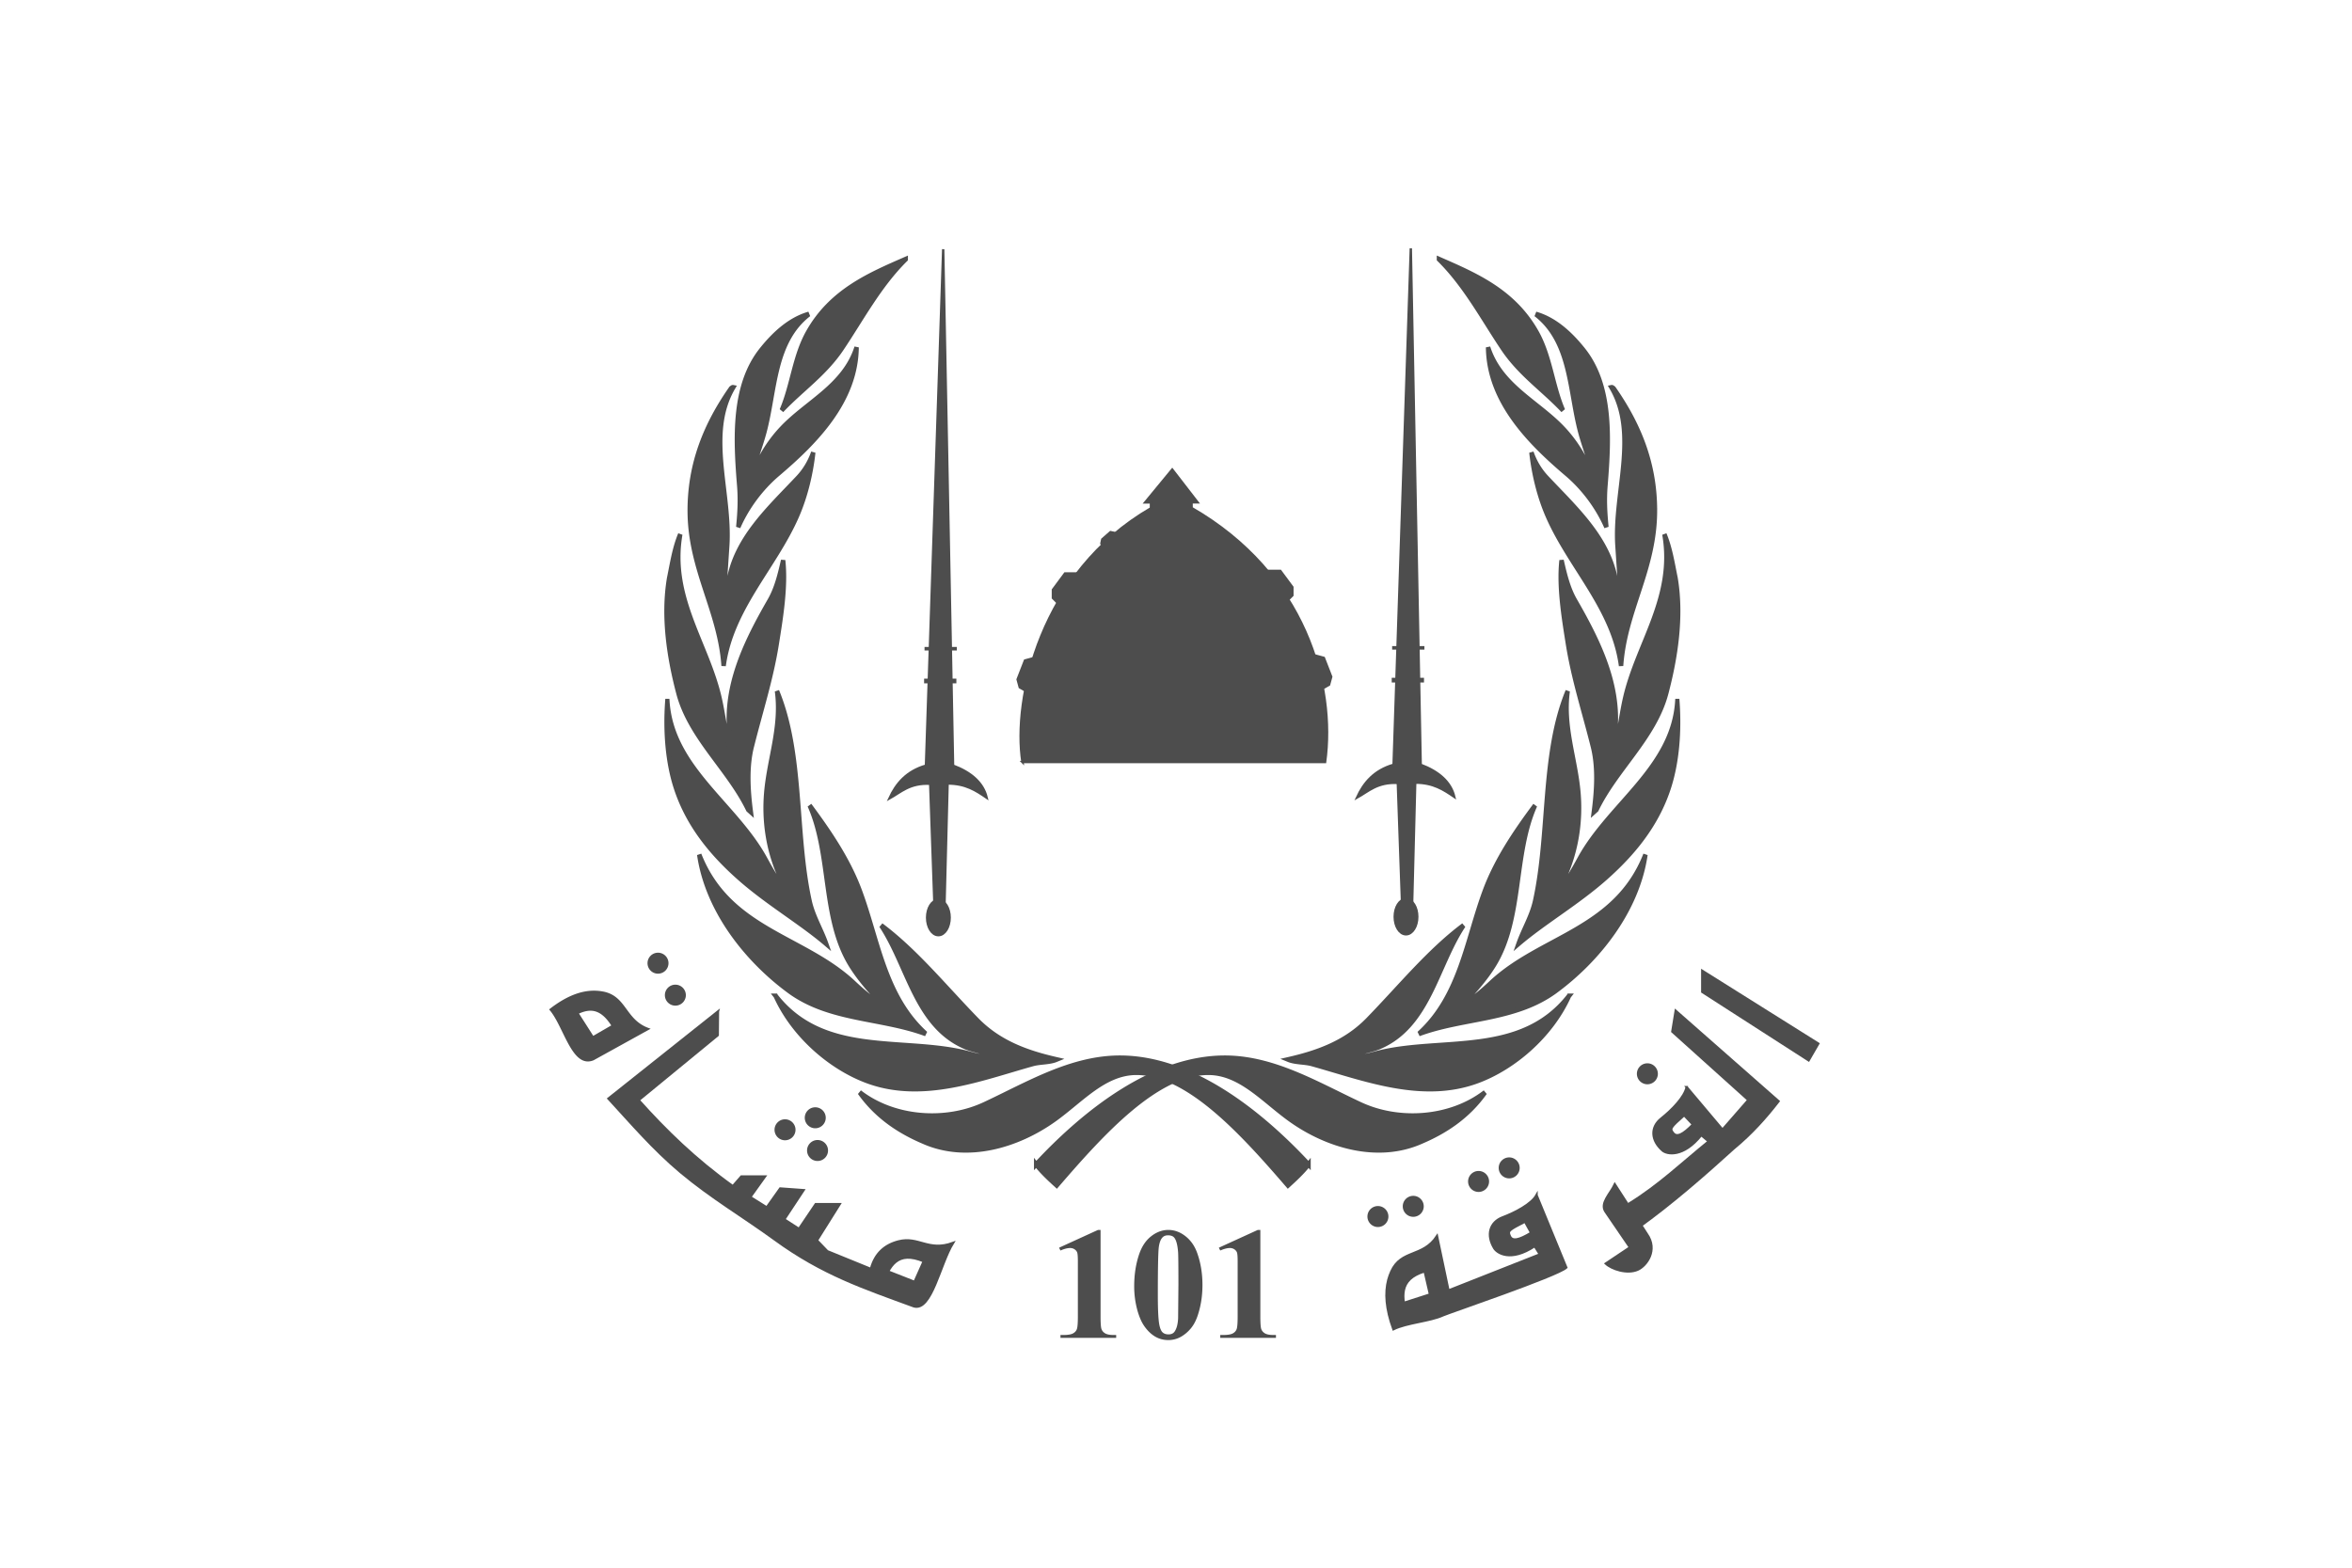 <svg xmlns="http://www.w3.org/2000/svg" xmlns:xlink="http://www.w3.org/1999/xlink" height="800" width="1200"><path fill-rule="evenodd" fill="#4b92db" style="stroke:none;fill:#fff" d="M0 0h1200v800H0z"/><path style="fill:#4d4d4d;fill-opacity:1;stroke:#4d4d4d;stroke-width:1.199;stroke-opacity:1" d="M860.543 554.771c-1.03 5.042-7.399 11.61-12.96 16.03-5.577 4.435-5.218 11.148.675 16.293 2.184 1.906 10.486 3.71 19.738-7.866l3.82 3.222c2.685-1.314 5.27-4.153 8.577-4.12l-19.85-23.559zm-1.274 14.307 4.495 4.757c-5.034 5.158-8.192 6.762-10.075 4.457-1.972-2.413-1.52-2.86 5.58-9.214z"/><g transform="matrix(1.107 0 0 1.245 -67.282 -136.65)" style="fill:#4d4d4d;fill-opacity:1;stroke:#4d4d4d;stroke-width:2.042;stroke-miterlimit:4;stroke-opacity:1;stroke-dasharray:none"><path d="M663.853 587.03c-2.694 3.079-6.18 5.956-9.466 8.608-21.233-21.943-46.16-46.262-69.854-46.262-14.69 0-25.27 11.182-37.613 19.072-17.13 10.949-40.626 17.115-60.761 9.08-10.83-4.113-21.323-10.17-29.165-20.01 15.848 10.93 39.58 12.4 57.472 4.977 19.776-8.205 39.904-19.099 62.44-19.099 33.223 0 64.797 22.473 86.947 43.635zm-245.542-69.014c21.996 25.039 57.87 16.983 87.234 23.237 4.087.87 7.926 2.227 12.313 1.554-3.49-2.214-8.118-2.463-12.15-3.982-22.783-8.583-26.335-32.967-38.804-49.748 15.926 10.587 29.12 25.082 44.012 38.703 10.364 9.48 23.277 13.537 36.67 16.262-3.218 1.176-7.428.899-10.894 1.758-24.056 5.968-50.727 15.388-76.324 6.941-16.52-5.451-33.71-18.361-42.057-34.725zm-35.258-57.95c13.72 31.063 48.191 33.496 71.111 52.552 4.358 3.624 8.679 6.959 13.466 9.191l.247-.25c-5.289-4.785-11.012-10.488-15.109-16.44-13.1-19.035-8.74-45.052-18.841-65.232 9.177 10.988 17.784 22.302 23.068 34.883 8.503 20.246 11.392 43.342 30.463 58.726-20.64-6.81-44.452-5.454-63.039-17.628-19.537-12.797-37.644-32.996-41.366-55.802zm-14.697-62.846c1.984 27.368 31.12 41.987 45.014 64.484 2.967 4.805 6.02 9.765 10.33 13.645-.672-2.913-3.07-5.495-4.39-8.354-4.455-9.653-6.472-20.823-5.36-32.31 1.354-13.975 7.18-26.953 4.944-41.655 11.975 25.848 8.112 58.162 15.033 86.11 1.531 6.183 5.296 11.594 7.616 17.45-11.766-8.951-27.185-16.896-40.1-27.076-12.49-9.845-23.332-21.384-28.967-36.399-4.06-10.819-5.117-23.724-4.12-35.895zm.814-50.426c1.405-6.108 2.48-12.43 5.138-18.033-5.031 25.817 12.144 44.466 18.008 66.802 2.21 8.417 2.966 17.36 6.37 25.215.317.17.592-.16.788-.414-8.473-23.771 3.948-45.74 16.049-64.477 3.18-4.925 4.712-10.66 6.197-16.458 1.308 10.761-.982 23.218-2.973 34.322-2.563 14.296-7.449 27.695-11.332 41.488-2.557 8.617-1.883 18.342-.571 27.37l-1.234-.984c-9.009-16.632-26.784-29.625-32.152-47.778-4.29-14.508-7.258-31.269-4.288-47.053zm9.502-27.771c0-19.537 7.607-35.474 19.018-50.024.331-.165.567-.497.994-.42-12.561 19.109-1.128 43.229-2.742 64.902l-1.657 22.244c.246.162.246.83.83.574.742-2.48.967-5.118 1.399-7.679 3.024-17.932 18.77-30.414 32.125-43.074a28.528 28.528 0 0 0 6.961-10.342c-1.11 8.933-3.602 18.09-7.612 26.208-10.279 20.81-30.132 37.608-33.703 61.257-1.731-22.665-15.613-39.514-15.613-63.646zm33.112-65.903c6.316-7.004 13.396-12.46 21.824-14.617-16.366 11.253-15.477 31.366-20.488 48.183-1.832 6.149-4.525 11.91-5.957 18.265l.415.33c2.722-7.184 7.394-14.09 13.481-19.833 11.511-10.86 28.818-17.434 34.514-33.32-.26 22.076-19.079 38.858-36.266 51.84-7.71 5.824-14.26 13.642-18.258 21.838.668-6.1.971-11.175.427-17.129-1.764-19.285-2.909-40.904 10.308-55.557zm66.428-37.117c-12.146 10.658-20.25 24.377-29.582 36.709-7.76 10.257-18.409 16.612-27.567 25.219 4.943-10.256 5.856-22.008 12.134-31.93 10.735-16.967 28.478-23.552 45.015-29.998z" style="fill:#4d4d4d;fill-opacity:1;stroke:#4d4d4d;stroke-width:2.042;stroke-miterlimit:4;stroke-opacity:1;stroke-dasharray:none" id="a"/><use xlink:href="#a" transform="matrix(-1 0 0 1 1202.2 0)" style="fill:#4d4d4d;fill-opacity:1;stroke:#4d4d4d;stroke-width:2.042;stroke-miterlimit:4;stroke-opacity:1;stroke-dasharray:none" width="1200" height="800"/></g><g style="font-size:81.52px;font-style:normal;font-weight:400;line-height:125%;letter-spacing:0;word-spacing:0;fill:#4d4d4d;fill-opacity:1;stroke:none;font-family:times new roman;-inkscape-font-specification:times new roman"><path d="M561.514 627.642v44.143c0 3.317.146 5.434.438 6.349.292.916.902 1.665 1.83 2.249.93.584 2.415.876 4.459.876h1.234v1.472h-28.42v-1.472h1.432c2.309 0 3.954-.266 4.936-.796.982-.531 1.645-1.26 1.99-2.19.345-.928.518-3.091.518-6.488v-27.982c0-2.495-.12-4.054-.359-4.677-.238-.624-.683-1.155-1.333-1.593-.65-.437-1.4-.656-2.249-.656-1.353 0-2.999.424-4.936 1.273l-.716-1.433 19.862-9.075zM613.499 655.744c0 5.387-.757 10.416-2.27 15.086-.902 2.866-2.116 5.214-3.641 7.045-1.526 1.831-3.258 3.284-5.195 4.359-1.937 1.075-4.047 1.612-6.329 1.612-2.6 0-4.949-.663-7.045-1.99-2.097-1.327-3.954-3.224-5.573-5.692-1.168-1.805-2.19-4.206-3.065-7.205a46.266 46.266 0 0 1-1.711-12.578c0-5.865.822-11.252 2.467-16.16 1.354-4.06 3.41-7.172 6.17-9.335 2.76-2.163 5.679-3.244 8.757-3.244 3.131 0 6.057 1.068 8.777 3.204 2.72 2.136 4.717 5.009 5.99 8.618 1.779 4.962 2.667 10.389 2.668 16.28zm-12.26-.08c0-9.447-.053-14.953-.16-16.519-.265-3.688-.902-6.182-1.91-7.483-.664-.849-1.738-1.273-3.224-1.274-1.141 0-2.044.319-2.707.956-.982.929-1.645 2.567-1.99 4.916-.345 2.348-.518 10.541-.518 24.579 0 7.642.266 12.764.796 15.365.398 1.884.969 3.144 1.712 3.78.743.638 1.725.956 2.946.956 1.326 0 2.321-.424 2.985-1.273 1.114-1.487 1.751-3.782 1.91-6.887zM643.033 627.642v44.143c0 3.317.146 5.434.438 6.349.292.916.903 1.665 1.831 2.249.93.584 2.415.876 4.458.876h1.234v1.472h-28.42v-1.472h1.433c2.309 0 3.954-.266 4.936-.796.982-.531 1.645-1.26 1.99-2.19.345-.928.517-3.091.517-6.488v-27.982c0-2.495-.12-4.054-.358-4.677-.239-.624-.683-1.155-1.333-1.593-.65-.437-1.4-.656-2.25-.656-1.353 0-2.998.424-4.935 1.273l-.717-1.433 19.863-9.075z" style="font-weight:700;fill:#4d4d4d"/></g><g style="fill:#4d4d4d;stroke:#4d4d4d;stroke-opacity:1"><path d="m494.068 418.75 7.34-219.79 4.206 219.79c7.44 2.79 12.791 7.203 14.301 13.665-4.413-3.014-8.902-6.064-16.631-6.038l-1.317 51.432-4.298-.055-1.8-51.271c-8.739-.473-12.53 3.606-17.373 6.25 2.914-6.327 7.3-11.578 15.572-13.983z" style="fill:#4d4d4d;fill-opacity:1;stroke:#4d4d4d;stroke-width:1px;stroke-linecap:butt;stroke-linejoin:miter;stroke-opacity:1" transform="matrix(1.199 0 0 1.199 -119.967 -111.387)"/><path transform="matrix(1.199 0 0 1.199 -122.21 -110.668)" d="M505.536 482.848c0 3.849-1.928 6.969-4.307 6.969-2.378 0-4.307-3.12-4.307-6.97 0-3.848 1.929-6.968 4.307-6.968 2.38 0 4.307 3.12 4.307 6.969z" style="fill:#4d4d4d;fill-opacity:1;stroke:#4d4d4d;stroke-width:2;stroke-miterlimit:4;stroke-opacity:1;stroke-dasharray:none"/><path d="M493.285 382.733h13.73" style="fill:#4d4d4d;stroke:#4d4d4d;stroke-width:2;stroke-linecap:butt;stroke-linejoin:miter;stroke-miterlimit:4;stroke-opacity:1;stroke-dasharray:none" transform="matrix(1.199 0 0 1.199 -119.967 -111.387)"/><path d="M493.466 368.994h13.73" style="fill:#4d4d4d;stroke:#4d4d4d;stroke-width:1.5;stroke-linecap:butt;stroke-linejoin:miter;stroke-miterlimit:4;stroke-opacity:1;stroke-dasharray:none" transform="matrix(1.199 0 0 1.199 -119.967 -111.387)"/></g><g style="fill:#4d4d4d;stroke:#4d4d4d;stroke-opacity:1"><path d="m494.068 418.75 7.34-219.79 4.206 219.79c7.44 2.79 12.791 7.203 14.301 13.665-4.413-3.014-8.902-6.064-16.631-6.038l-1.317 51.432-4.298-.055-1.8-51.271c-8.739-.473-12.53 3.606-17.373 6.25 2.914-6.327 7.3-11.578 15.572-13.983z" style="fill:#4d4d4d;fill-opacity:1;stroke:#4d4d4d;stroke-width:1px;stroke-linecap:butt;stroke-linejoin:miter;stroke-opacity:1" transform="matrix(1.199 0 0 1.199 118.616 -111.82)"/><path transform="matrix(1.199 0 0 1.199 116.371 -111.103)" d="M505.536 482.848c0 3.849-1.928 6.969-4.307 6.969-2.378 0-4.307-3.12-4.307-6.97 0-3.848 1.929-6.968 4.307-6.968 2.38 0 4.307 3.12 4.307 6.969z" style="fill:#4d4d4d;fill-opacity:1;stroke:#4d4d4d;stroke-width:2;stroke-miterlimit:4;stroke-opacity:1;stroke-dasharray:none"/><path d="M493.285 382.733h13.73" style="fill:#4d4d4d;stroke:#4d4d4d;stroke-width:2;stroke-linecap:butt;stroke-linejoin:miter;stroke-miterlimit:4;stroke-opacity:1;stroke-dasharray:none" transform="matrix(1.199 0 0 1.199 118.616 -111.82)"/><path d="M493.466 368.994h13.73" style="fill:#4d4d4d;stroke:#4d4d4d;stroke-width:1.5;stroke-linecap:butt;stroke-linejoin:miter;stroke-miterlimit:4;stroke-opacity:1;stroke-dasharray:none" transform="matrix(1.199 0 0 1.199 118.616 -111.82)"/></g><g style="fill:#4d4d4d;stroke:#4d4d4d;stroke-opacity:1"><path d="M535.124 417.234H663.93c4.449-32.324-8.13-80.1-56.81-108.136l-.012-2.398h2.547l-10.786-13.96-11.536 14.008h2.472v2.472c-47.169 27.3-58.827 81.238-54.68 108.014z" style="fill:#4d4d4d;fill-opacity:1;stroke:#4d4d4d;stroke-width:1px;stroke-linecap:butt;stroke-linejoin:miter;stroke-opacity:1" transform="matrix(1.199 0 0 1.199 -119.967 -111.387)"/><path d="m551.377 350.689-3.284-3.284v-3.496l5.138-6.939h8.633l-10.381 13.983zM538.017 387.733l-4.032-2.305-.918-3.373 3.134-8.045 8.33-2.268-6.342 16.219zM646.717 349.577l3.284-3.284v-3.496l-5.138-6.938h-8.634l10.382 13.983zM661.575 386.622l4.031-2.306.919-3.373-3.134-8.045-8.33-2.268 6.342 16.22z" style="fill:#4d4d4d;fill-opacity:1;stroke:#4d4d4d;stroke-width:1px;stroke-linecap:butt;stroke-linejoin:miter;stroke-opacity:1" transform="matrix(1.199 0 0 1.199 -119.967 -111.387)"/><path d="m569.896 326.456-1.416-2.196.415-1.923 3.65-3.206 4.748 1.025-7.37 6.459z" style="fill:#4d4d4d;fill-opacity:1;stroke:#4d4d4d;stroke-width:.563px;stroke-linecap:butt;stroke-linejoin:miter;stroke-opacity:1" transform="matrix(1.199 0 0 1.199 -119.967 -111.387)"/></g><path style="fill:#4d4d4d;fill-opacity:1;stroke:#4d4d4d;stroke-width:1.5;stroke-miterlimit:4;stroke-opacity:1;stroke-dasharray:none" d="M430.614 576.8a2.966 2.966 0 1 1-5.932 0 2.966 2.966 0 1 1 5.932 0z" transform="matrix(1.44 0 0 1.44 -215.29 -254.056)"/><path style="fill:#4d4d4d;fill-opacity:1;stroke:#4d4d4d;stroke-width:1.5;stroke-miterlimit:4;stroke-opacity:1;stroke-dasharray:none" d="M430.614 576.8a2.966 2.966 0 1 1-5.932 0 2.966 2.966 0 1 1 5.932 0z" transform="matrix(1.44 0 0 1.44 -199.865 -260.183)"/><path style="fill:#4d4d4d;fill-opacity:1;stroke:#4d4d4d;stroke-width:1.5;stroke-miterlimit:4;stroke-opacity:1;stroke-dasharray:none" d="M430.614 576.8a2.966 2.966 0 1 1-5.932 0 2.966 2.966 0 1 1 5.932 0z" transform="matrix(1.44 0 0 1.44 -198.698 -243.485)"/><path style="fill:#4d4d4d;fill-opacity:1;stroke:#4d4d4d;stroke-width:1.5;stroke-miterlimit:4;stroke-opacity:1;stroke-dasharray:none" d="M430.614 576.8a2.966 2.966 0 1 1-5.932 0 2.966 2.966 0 1 1 5.932 0z" transform="matrix(1.44 0 0 1.44 -280.097 -339.069)"/><path style="fill:#4d4d4d;fill-opacity:1;stroke:#4d4d4d;stroke-width:1.5;stroke-miterlimit:4;stroke-opacity:1;stroke-dasharray:none" d="M430.614 576.8a2.966 2.966 0 1 1-5.932 0 2.966 2.966 0 1 1 5.932 0z" transform="matrix(1.44 0 0 1.44 -271.238 -322.758)"/><path style="fill:#4d4d4d;fill-opacity:1;stroke:#4d4d4d;stroke-width:1.5;stroke-miterlimit:4;stroke-opacity:1;stroke-dasharray:none" d="M430.614 576.8a2.966 2.966 0 1 1-5.932 0 2.966 2.966 0 1 1 5.932 0z" transform="matrix(1.44 0 0 1.44 224.687 -282.628)"/><path style="fill:#4d4d4d;fill-opacity:1;stroke:#4d4d4d;stroke-width:1.5;stroke-miterlimit:4;stroke-opacity:1;stroke-dasharray:none" d="M430.614 576.8a2.966 2.966 0 1 1-5.932 0 2.966 2.966 0 1 1 5.932 0z" transform="matrix(1.44 0 0 1.44 87.207 -209.789)"/><path style="fill:#4d4d4d;fill-opacity:1;stroke:#4d4d4d;stroke-width:1.5;stroke-miterlimit:4;stroke-opacity:1;stroke-dasharray:none" d="M430.614 576.8a2.966 2.966 0 1 1-5.932 0 2.966 2.966 0 1 1 5.932 0z" transform="matrix(1.44 0 0 1.44 105.235 -214.994)"/><path style="fill:#4d4d4d;fill-opacity:1;stroke:#4d4d4d;stroke-width:1.5;stroke-miterlimit:4;stroke-opacity:1;stroke-dasharray:none" d="M430.614 576.8a2.966 2.966 0 1 1-5.932 0 2.966 2.966 0 1 1 5.932 0z" transform="matrix(1.44 0 0 1.44 138.563 -227.69)"/><path style="fill:#4d4d4d;fill-opacity:1;stroke:#4d4d4d;stroke-width:1.5;stroke-miterlimit:4;stroke-opacity:1;stroke-dasharray:none" d="M430.614 576.8a2.966 2.966 0 1 1-5.932 0 2.966 2.966 0 1 1 5.932 0z" transform="matrix(1.44 0 0 1.44 154.18 -234.61)"/><path style="fill:#4d4d4d;fill-opacity:1;stroke:#4d4d4d;stroke-opacity:1" d="M303.114 506.043c-6.5-.008-13.783 2.582-22.247 9.14 7.254 8.563 11.409 29.832 21.835 25.393l28.053-15.506c-12.15-4.395-11.426-16.463-23.259-18.615a24.614 24.614 0 0 0-4.382-.412zm-2.472 9.251c4.203-.24 8.08 2.004 11.91 8.165l-10.037 5.806-7.828-12.248c2.057-.992 4.045-1.613 5.955-1.723z"/><path style="fill:#4d4d4d;fill-opacity:1;stroke:#4d4d4d;stroke-width:1.199px;stroke-linecap:butt;stroke-linejoin:miter;stroke-opacity:1" d="m366.3 516.193-55.845 44.42c11.052 11.976 22.747 25.756 36.855 37.567 15.64 13.094 31.916 22.626 48.054 34.383 24.364 17.75 45.253 24.623 70.9 34.046 8.99 2.634 13.285-21.496 19.926-32.286-12.545 4.557-17.538-3.434-27.716-.824-6.932 1.778-11.996 6.039-14.12 14.083l-22.248-9.064-5.319-5.543 11.611-18.502h-12.21l-8.54 12.66-7.528-4.87 9.85-14.907-11.91-.861-6.854 9.663-8.427-5.28 7.528-10.525h-12.06l-4.345 4.98c-19.12-13.7-34.135-28.353-48.09-43.933l40.375-33.146.112-12.06zm96.518 125.546c2.362-.101 5.146.498 8.502 1.873l-4.719 10.562-13.52-5.318c1.085-2.01 2.335-3.7 3.82-4.907 1.632-1.328 3.556-2.108 5.917-2.21z"/><path style="fill:#4d4d4d;fill-opacity:1;stroke:#4d4d4d;stroke-width:1.199;stroke-opacity:1" d="M783.95 609.903c-2.523 4.487-10.584 8.8-17.23 11.311-6.666 2.52-8.421 8.995-4.382 15.694 1.497 2.482 8.33 7.184 20.675-1.012l2.66 4.233-46.669 18.427-5.842-27.716c-7.246 10.971-18.205 6.706-23.297 18.016-.611 1.358-1.14 2.756-1.535 4.27-1.715 6.559-1.242 14.695 2.584 25.168 6.867-3.363 18.708-4.06 25.319-7.116 2.756-1.274 58.22-20.075 62.885-24.345l-15.169-36.93zm-5.918 13.484 3.183 5.73c-6.159 3.743-9.611 4.499-10.862 1.798-1.309-2.828-.779-3.141 7.679-7.528zm-51.163 25.356 2.734 11.836-13.37 4.307c-.376-2.368-.402-4.557 0-6.517.881-4.313 3.947-7.574 10.636-9.626z"/><path style="fill:#4d4d4d;fill-opacity:1;stroke:#4d4d4d;stroke-width:1.199px;stroke-linecap:butt;stroke-linejoin:miter;stroke-opacity:1" d="M868.503 495.432v10.729l54.276 34.914 4.907-8.498zM854.95 515.824l-1.72 10.59 38.812 34.92-12.758 14.61-7.525 6.545c-13.32 10.801-25.324 22.393-40.8 31.9l-3.946 2.194 5.624 10 3.275-.19c17.028-12.195 33.807-26.889 48.477-40.22 9.339-7.67 16.841-16.175 23.024-24.195z"/><path style="fill:#4d4d4d;fill-opacity:1;stroke:#4d4d4d;stroke-width:1.199px;stroke-linecap:butt;stroke-linejoin:miter;stroke-opacity:1" d="M823.886 604.397c-2.274 4.84-7.505 9.55-4.835 13.745l12.575 18.416-12.321 8.246c2.965 2.796 10.868 5.502 16.31 3.067 4.337-1.941 10.432-9.93 4.575-18.175z"/></svg>